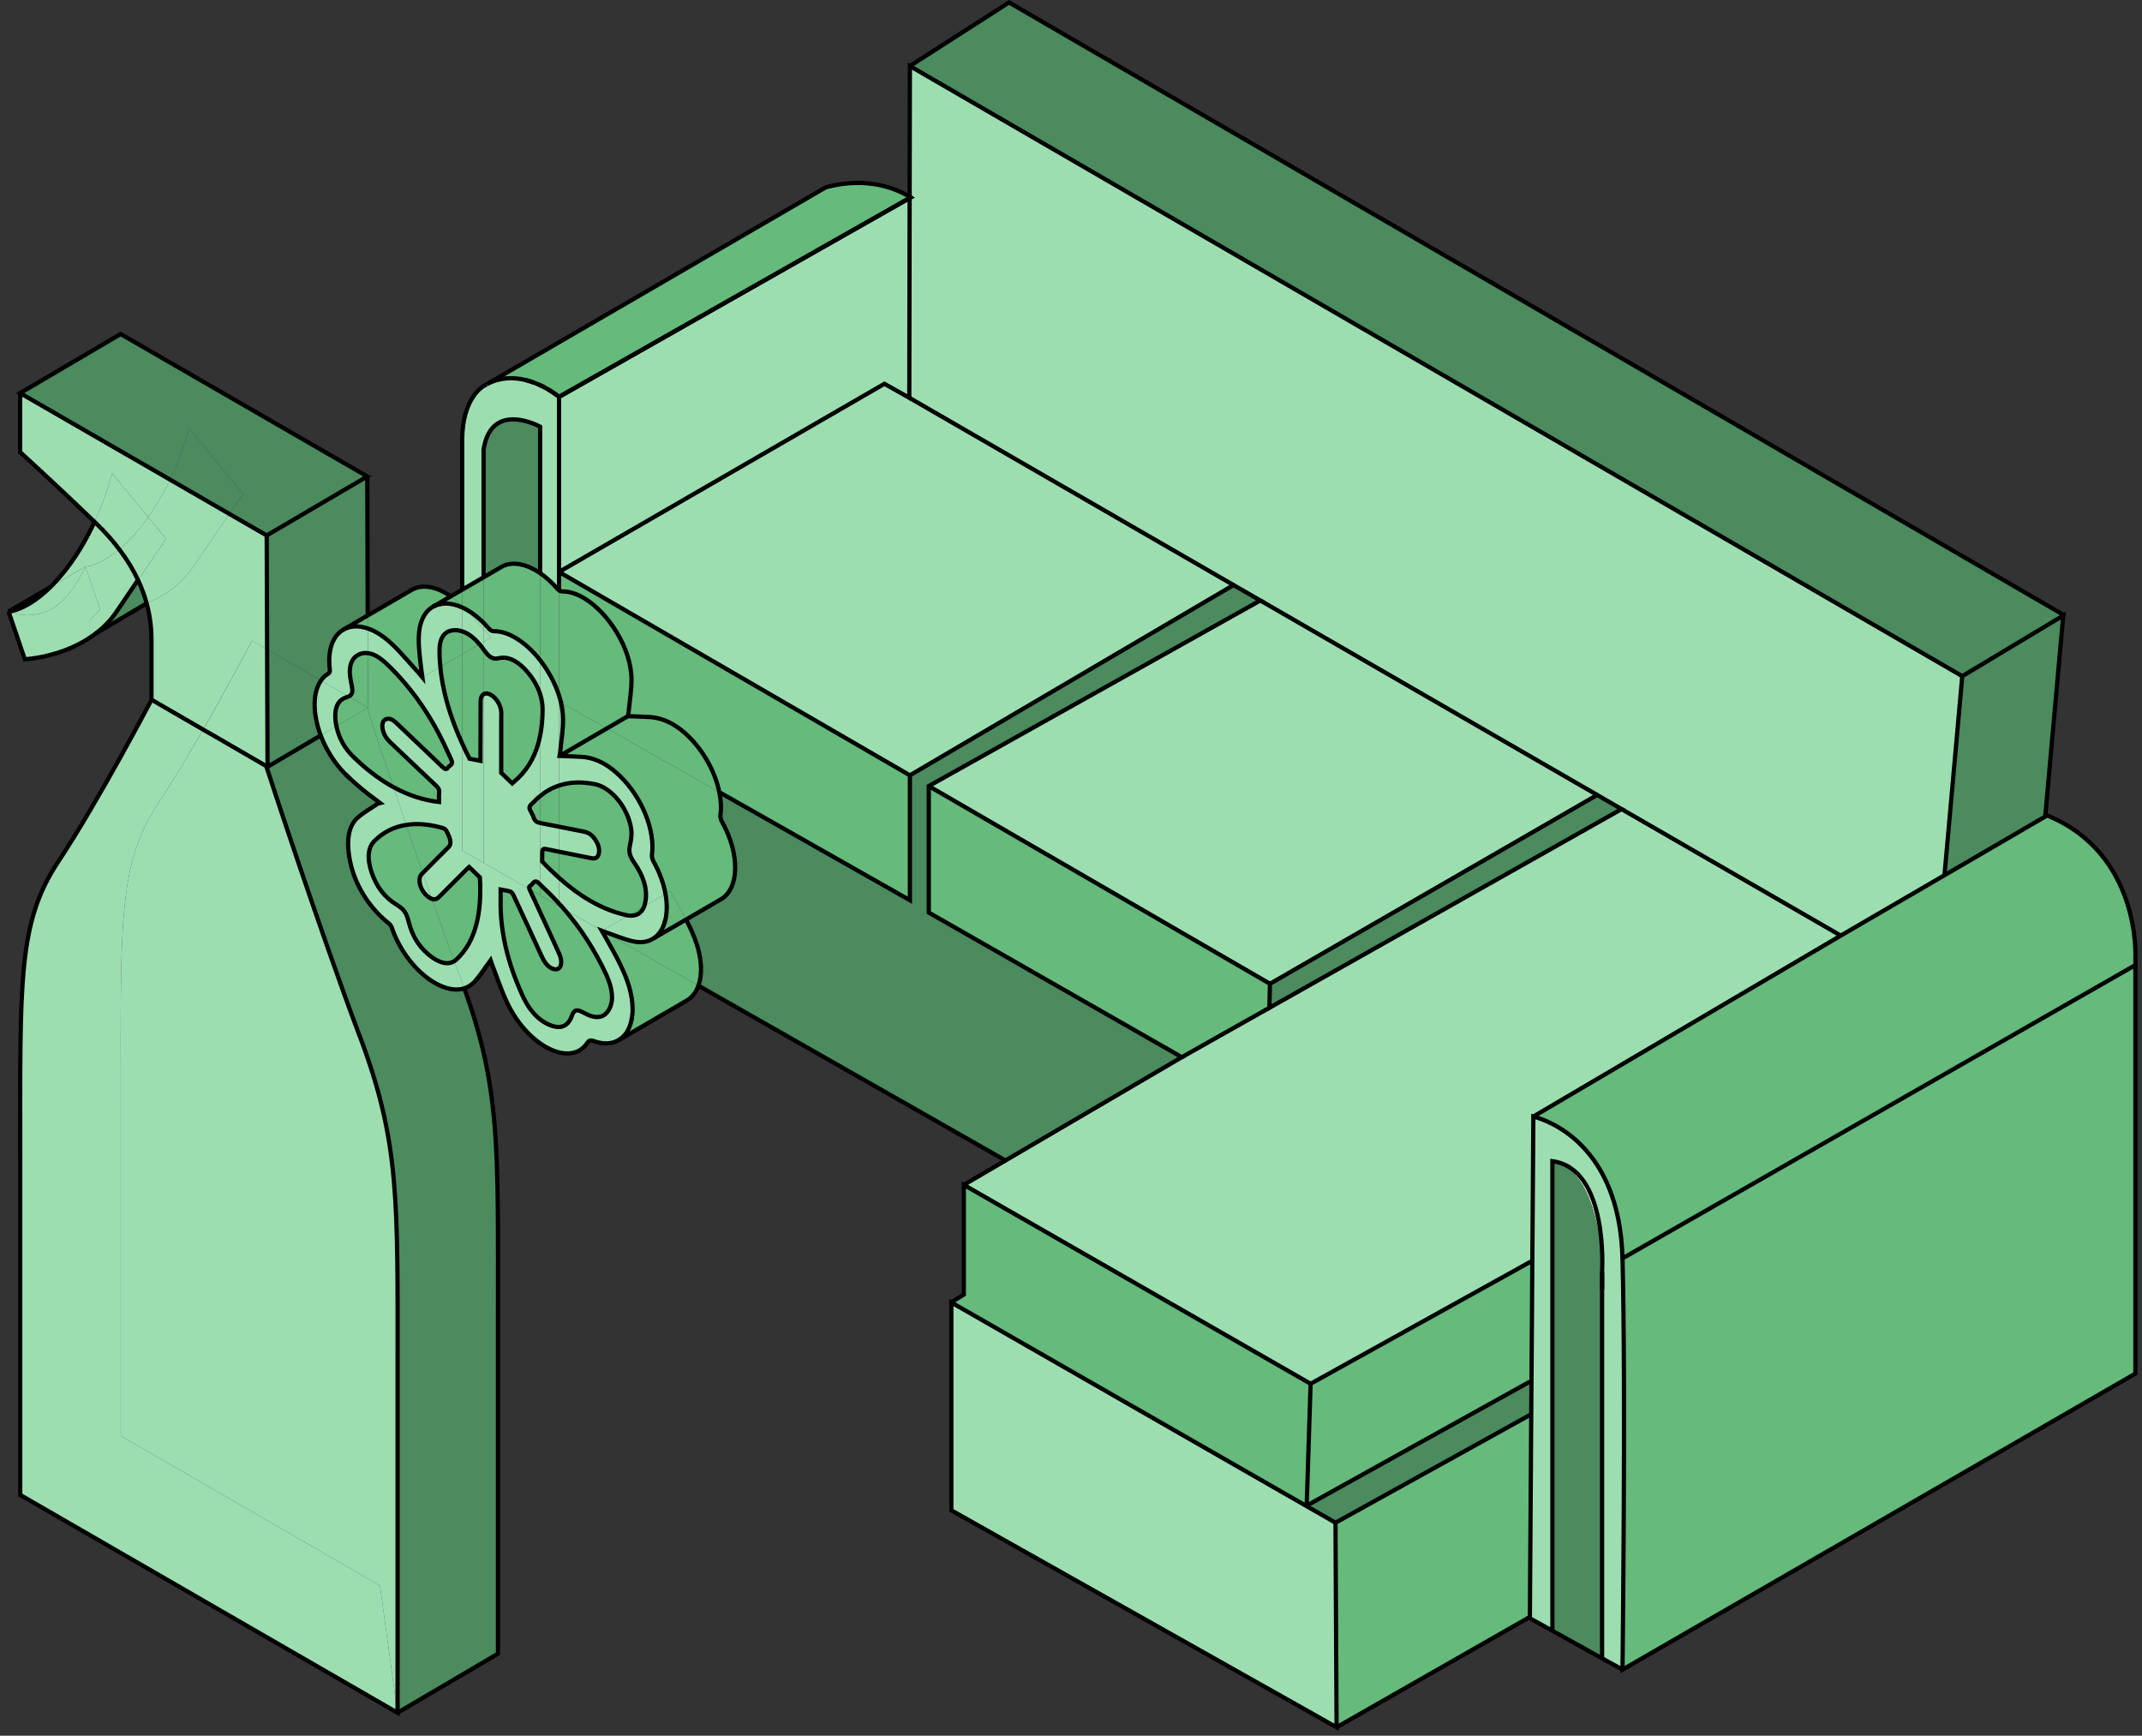 <svg viewBox="0 0 253 205" fill="none" xmlns="http://www.w3.org/2000/svg">
<rect x="0" y="0" width="253" height="205" fill="#333333" stroke="none"/>
<g clip-path="url(#clip0_1_16869)">
<path d="M241.8 96.31C252.9 100.85 252.22 113.12 252.22 113.12V113.98L191.64 148.62C191.28 135.13 182.76 132.29 181.11 131.87L217.42 110.5L229.67 103.37L241.57 96.44L241.8 96.31Z" fill="#65BA7C"/>
<path d="M252.22 113.98V162.23L191.64 197.19C191.64 197.19 192.04 163.56 191.64 148.62L252.22 113.98Z" fill="#65BA7C"/>
<path d="M243.71 72.61L243.7 72.7L231.77 79.86L107.47 7.8L119.18 0.29L243.71 72.61Z" fill="#4B8B5E"/>
<path d="M243.7 72.7L241.57 96.44L229.67 103.37L231.77 79.86L243.7 72.7Z" fill="#4B8B5E"/>
<path d="M231.77 79.86L229.67 103.37L217.42 110.5L191.53 95.56L188.65 93.89L148.86 70.92L145.7 69.1L107.4 46.98L107.44 23.39L107.57 23.32L107.44 23.24L107.47 7.8L231.77 79.86Z" fill="#9DDEB1"/>
<path d="M118.76 137.06L139.59 124.86L149.93 119.03L191.53 95.56L217.42 110.5L181.11 131.87L180.99 148.9L154.8 163.43L113.84 139.94L118.76 137.06Z" fill="#9DDEB1"/>
<path d="M191.64 148.62C192.04 163.56 191.64 197.19 191.64 197.19L189.23 195.86V152.35C189.23 152.35 189.27 151.51 189.23 150.22V150.12C189.23 150.12 190 138.03 183.36 137.14V192.6L180.67 191.11L180.7 191.05L180.86 167.12L180.89 163.18L180.99 148.9L181.11 131.87C182.76 132.29 191.28 135.13 191.64 148.62Z" fill="#9DDEB1"/>
<path d="M191.53 95.56L149.93 119.03L150 116.19L188.65 93.89L191.53 95.56Z" fill="#4B8B5E"/>
<path d="M183.36 137.14C190 138.03 189.23 150.12 189.23 150.12C189.11 146.16 188.24 138.24 183.36 137.14Z" fill="white"/>
<path d="M189.23 152.35V195.86L183.36 192.6V137.14C188.24 138.24 189.11 146.16 189.23 150.12V152.35Z" fill="#4B8B5E"/>
<path d="M188.65 93.89L150 116.19L109.7 92.84L148.86 70.92L188.65 93.89Z" fill="#9DDEB1"/>
<path d="M180.99 148.9L180.89 163.18H180.7L154.34 177.82L154.8 163.43L180.99 148.9Z" fill="#65BA7C"/>
<path d="M180.89 163.18L180.86 167.12H180.7L157.74 179.84L154.34 177.89V177.82L180.7 163.18H180.89Z" fill="#4B8B5E"/>
<path d="M180.86 167.12L180.7 191.05L180.67 191.11L180.56 191.05L157.87 204L157.74 179.84L180.7 167.12H180.86Z" fill="#65BA7C"/>
<path d="M157.74 179.84L157.87 204L112.37 178.38V153.83L154.27 177.85L154.34 177.89L157.74 179.84Z" fill="#9DDEB1"/>
<path d="M154.8 163.43L154.34 177.82L154.27 177.85L112.37 153.83V153.82L113.84 152.89V139.94L154.8 163.43Z" fill="#65BA7C"/>
<path d="M150 116.19L149.93 119.03L139.59 124.86L109.7 107.78V92.84L150 116.19Z" fill="#65BA7C"/>
<path d="M148.86 70.92L109.7 92.84V107.78L139.59 124.86L118.76 137.06L82.49 116.41C82.81 115.52 82.89 114.4 82.68 113.1C82.44 111.56 81.79 110.08 81.04 108.6L85.17 106.2C87.24 105 87.5 101.02 85.27 97.04C85.14 96.82 85.06 96.48 85.09 96.29C85.21 95.44 85.16 94.51 84.96 93.56L107.47 106.32V91.57L145.7 69.1L148.86 70.92Z" fill="#4B8B5E"/>
<path d="M145.7 69.1L107.47 91.57L66.03 67.55L104.46 45.33L107.4 46.98L145.7 69.1Z" fill="#9DDEB1"/>
<path d="M107.47 91.57V106.32L84.96 93.56C84.49 91.24 83.16 88.76 81.31 86.96C80.69 86.35 80.07 85.89 79.47 85.54C78.57 85.02 77.68 84.76 76.8 84.69C75.93 84.63 75.07 84.62 74.17 84.58C74.19 84.45 74.22 84.32 74.24 84.18C74.36 82.87 74.59 81.63 74.59 80.25C74.57 76.56 71.84 72.3 68.91 70.6C68.07 70.12 67.22 69.84 66.41 69.85C66.29 69.85 66.2 69.83 66.1 69.77C66.08 69.76 66.06 69.74 66.03 69.72V67.55L107.47 91.57Z" fill="#65BA7C"/>
<path d="M107.44 23.24V23.39L66.03 46.87C66.03 46.87 65.87 46.73 65.58 46.53C65.36 46.37 65.07 46.18 64.72 45.98C64.6 45.91 64.48 45.84 64.35 45.77C64.09 45.63 63.81 45.49 63.51 45.37C63.35 45.3 63.19 45.23 63.03 45.18C62.71 45.06 62.37 44.96 62.02 44.87C60.65 44.55 59.08 44.54 57.53 45.36L97.56 22.11C102.37 20.84 105.77 22.23 107.44 23.24Z" fill="#65BA7C"/>
<path d="M107.44 23.39L107.4 46.98L104.46 45.33L66.03 67.55V46.88L107.44 23.39Z" fill="#9DDEB1"/>
<path d="M85.27 97.04C87.5 101.02 87.24 105 85.17 106.2L81.04 108.6C80.93 108.39 80.81 108.17 80.7 107.96C80.21 107.06 79.69 106.17 79.18 105.24L78.6 105.58C78.51 105.03 78.36 104.45 78.15 103.87C77.99 103.4 77.8 102.93 77.56 102.46C77.45 102.22 77.32 101.98 77.19 101.74C77.06 101.52 76.98 101.18 77 100.99C77.4 98.07 75.84 94.19 73.22 91.65C72.6 91.05 71.99 90.58 71.39 90.23C70.48 89.71 69.6 89.45 68.72 89.39C67.85 89.33 66.99 89.32 66.09 89.28L71.68 86.03L84.96 93.56C85.16 94.51 85.21 95.44 85.09 96.29C85.06 96.48 85.14 96.82 85.27 97.04Z" fill="#65BA7C"/>
<path d="M84.96 93.56L71.68 86.03L74.17 84.58C75.07 84.62 75.93 84.63 76.8 84.69C77.68 84.76 78.57 85.02 79.47 85.54C80.07 85.89 80.69 86.35 81.31 86.96C83.16 88.76 84.49 91.24 84.96 93.56Z" fill="#65BA7C"/>
<path d="M82.68 113.1C82.89 114.4 82.81 115.52 82.49 116.41L71.23 109.99C71.28 110.01 71.34 110.03 71.39 110.05C72.53 110.43 73.69 110.94 74.79 111.18C75.72 111.38 76.5 111.25 77.11 110.88C77.16 110.85 77.2 110.83 77.24 110.8L81.04 108.6C81.79 110.08 82.44 111.56 82.68 113.1Z" fill="#65BA7C"/>
<path d="M71.23 109.99L82.49 116.41C82.21 117.2 81.74 117.8 81.13 118.16L73.05 122.86C73.05 122.86 73.12 122.82 73.15 122.79C73.39 122.64 73.6 122.45 73.79 122.23C73.88 122.13 73.96 122.02 74.04 121.9C74.13 121.74 74.23 121.56 74.31 121.38C74.36 121.26 74.41 121.14 74.45 121.02C74.5 120.85 74.55 120.67 74.59 120.48C74.61 120.38 74.63 120.28 74.64 120.18C74.66 120.06 74.68 119.94 74.69 119.81C74.71 119.61 74.72 119.4 74.72 119.19C74.72 118.75 74.68 118.29 74.6 117.8C74.31 116.04 73.52 114.34 72.61 112.65C72.13 111.75 71.61 110.86 71.09 109.94C71.14 109.96 71.18 109.98 71.23 109.99Z" fill="#65BA7C"/>
<path d="M81.04 108.6L77.24 110.8C77.32 110.75 77.39 110.69 77.46 110.63C77.6 110.52 77.73 110.38 77.84 110.23C77.93 110.13 78.01 110.02 78.08 109.9C78.16 109.78 78.23 109.65 78.29 109.51C78.31 109.48 78.33 109.44 78.33 109.4C78.38 109.3 78.43 109.19 78.46 109.07C78.49 108.99 78.52 108.9 78.54 108.81C78.59 108.66 78.62 108.5 78.65 108.34C78.68 108.16 78.71 107.97 78.72 107.78C78.74 107.58 78.75 107.37 78.75 107.15C78.75 106.65 78.7 106.13 78.6 105.58L79.18 105.24C79.69 106.17 80.21 107.06 80.7 107.96C80.81 108.17 80.93 108.39 81.04 108.6Z" fill="#65BA7C"/>
<path d="M78.75 107.15C78.75 107.37 78.74 107.58 78.72 107.78C78.72 107.98 78.68 108.16 78.65 108.34C78.62 108.5 78.59 108.66 78.54 108.81C78.52 108.9 78.49 108.99 78.46 109.07C78.42 109.19 78.38 109.3 78.33 109.4C78.33 109.44 78.31 109.48 78.29 109.51C78.23 109.65 78.16 109.77 78.08 109.9C78.01 110.01 77.93 110.13 77.84 110.23C77.73 110.38 77.6 110.52 77.46 110.63C77.35 110.72 77.24 110.81 77.11 110.88C76.5 111.25 75.72 111.38 74.79 111.18C73.69 110.94 72.53 110.43 71.39 110.05C71.34 110.03 71.28 110.01 71.23 109.99L71.11 109.93L74.21 108.13C75.14 108.24 75.77 107.88 76.09 107.04L78.6 105.58C78.7 106.13 78.75 106.65 78.75 107.15Z" fill="#9DDEB1"/>
<path d="M78.65 108.34C78.68 108.16 78.71 107.98 78.72 107.78C78.72 107.97 78.68 108.16 78.65 108.34Z" fill="white"/>
<path d="M78.6 105.58L76.09 107.04C76.16 106.83 76.22 106.59 76.26 106.32C76.46 104.94 75.99 103.45 74.94 101.93C74.33 101.07 74.25 100.55 74.41 99.8C74.54 99.23 74.65 98.59 74.55 97.91C74.27 95.91 72.92 93.94 71.38 93.05C71.01 92.84 70.63 92.69 70.25 92.61C68.67 92.3 67.27 92.36 66.03 92.78V82.83L66.26 82.96C66.41 83.63 66.5 84.3 66.5 84.95C66.51 86.33 66.28 87.57 66.16 88.88C66.14 89.02 66.11 89.14 66.09 89.28C66.99 89.32 67.85 89.33 68.72 89.39C69.6 89.45 70.48 89.71 71.39 90.23C71.99 90.58 72.6 91.05 73.22 91.65C75.84 94.19 77.4 98.07 77 100.99C76.98 101.18 77.06 101.52 77.19 101.74C77.32 101.98 77.45 102.22 77.56 102.46C77.79 102.93 77.99 103.4 78.15 103.87C78.36 104.45 78.51 105.03 78.6 105.58Z" fill="#9DDEB1"/>
<path d="M78.33 109.4C78.38 109.3 78.42 109.19 78.46 109.07C78.43 109.19 78.38 109.3 78.33 109.4Z" fill="white"/>
<path d="M78.08 109.9C78.16 109.77 78.23 109.65 78.29 109.51C78.23 109.65 78.16 109.78 78.08 109.9Z" fill="white"/>
<path d="M77.84 110.23C77.93 110.13 78.01 110.01 78.08 109.9C78.01 110.02 77.93 110.13 77.84 110.23Z" fill="white"/>
<path d="M77.56 102.46C77.8 102.93 77.99 103.4 78.15 103.87C77.99 103.4 77.79 102.93 77.56 102.46Z" fill="white"/>
<path d="M77.46 110.63C77.39 110.69 77.32 110.75 77.24 110.8C77.2 110.83 77.16 110.85 77.11 110.88C77.24 110.81 77.35 110.72 77.46 110.63Z" fill="white"/>
<path d="M74.94 101.93C75.99 103.45 76.46 104.94 76.26 106.32C76.22 106.59 76.16 106.83 76.09 107.04L74.21 108.13C74.12 108.11 74.02 108.09 73.92 108.07C72.52 107.76 71.13 107.2 69.75 106.41C68.5 105.69 67.26 104.78 66.03 103.68V100.59C67.3 100.85 68.59 101.11 69.86 101.36C70.35 101.46 70.66 101.26 70.75 100.71C70.82 100.23 70.66 99.7 70.31 99.17C70.07 98.82 69.83 98.59 69.57 98.44C69.39 98.34 69.2 98.27 69.01 98.23C68.02 98.04 67.03 97.83 66.03 97.64V92.78C67.27 92.36 68.67 92.3 70.25 92.61C70.63 92.69 71.01 92.84 71.38 93.05C72.92 93.94 74.27 95.91 74.55 97.91C74.65 98.59 74.54 99.23 74.41 99.8C74.25 100.55 74.33 101.07 74.94 101.93Z" fill="#65BA7C"/>
<path d="M74.21 108.13L76.09 107.04C75.77 107.88 75.14 108.24 74.21 108.13Z" fill="#65BA7C"/>
<path d="M74.6 117.8C74.68 118.29 74.72 118.75 74.72 119.19C74.72 119.4 74.72 119.61 74.69 119.81C74.68 119.94 74.66 120.06 74.64 120.18C74.63 120.29 74.61 120.38 74.59 120.48C74.55 120.67 74.5 120.85 74.45 121.02C74.4 121.15 74.36 121.27 74.31 121.38C74.23 121.56 74.13 121.74 74.04 121.9C73.95 122.02 73.87 122.13 73.79 122.23C73.6 122.45 73.39 122.64 73.15 122.79C72.36 123.3 71.32 123.39 70.11 122.95C69.76 122.83 69.56 122.88 69.39 123.14C68.34 124.75 66.39 124.76 64.43 123.63C62.72 122.64 61 120.78 59.86 118.34C59.17 116.85 58.67 115.33 58.09 113.82C58.03 113.67 57.99 113.51 57.95 113.4C57.8 113.61 57.65 113.82 57.51 114.03C57.06 114.67 56.63 115.31 56.14 115.86C55.76 116.29 55.32 116.57 54.84 116.73C54.68 116.28 54.51 115.81 54.33 115.34C54.11 114.75 53.88 114.14 53.65 113.52C53.74 113.47 53.82 113.4 53.9 113.33C56.14 111.28 56.94 107.92 56.68 103.62C56.26 103.22 55.85 102.83 55.41 102.4C55.31 102.49 55.22 102.57 55.13 102.66C54.03 103.75 52.94 104.84 51.85 105.94C51.62 106.17 51.35 106.28 51.01 106.16C50.65 105.14 50.29 104.12 49.94 103.1C50.95 102.07 51.98 101.05 53 100.03C53.273 99.75 53.273 99.307 53 98.7C52.76 98.17 52.68 97.98 52.48 97.87C52.37 97.81 52.22 97.77 51.99 97.71C50.53 97.33 49.19 97.23 47.98 97.43C47.44 95.86 46.94 94.36 46.47 92.96C48.28 93.96 50.08 94.52 51.86 94.72C51.86 94.33 51.83 93.96 51.87 93.66C51.92 93.3 51.81 93.08 51.49 92.78C49.69 91.09 47.9 89.37 46.1 87.67C45.66 87.25 45.34 86.76 45.21 86.16C45.09 85.57 45.19 85.15 45.53 84.97C45.78 84.84 46.06 84.86 46.36 85.03C46.49 85.11 46.63 85.21 46.77 85.35C48.59 87.08 50.41 88.8 52.23 90.55C52.34 90.65 52.43 90.73 52.51 90.78C52.68 90.87 52.8 90.84 52.91 90.66C53.05 90.43 53.4 90.35 53.39 90.06C53.37 89.74 53.07 89.26 52.89 88.84C51.09 84.8 48.71 81.31 45.69 78.42C45.29 78.05 44.91 77.75 44.54 77.53C44.17 77.31 43.8 77.18 43.45 77.14V74.23C43.8 74.35 44.18 74.52 44.56 74.74C45.13 75.08 45.73 75.52 46.32 76.09C47.42 77.13 48.44 78.38 49.5 79.53C49.62 79.66 49.73 79.81 49.89 80L52.01 78.77C52.17 80.5 52.56 82.3 53.16 84.16C53.56 85.39 54.04 86.61 54.59 87.8V100.45L57.12 101.9L62.54 105.02C62.57 105.08 62.6 105.14 62.63 105.21C62.98 105.94 63.31 106.69 63.65 107.42C64.45 109.16 65.26 110.89 66.04 112.62C66.6 113.86 66.16 114.79 65.22 114.39L65.05 114.3C64.6 114.04 64.26 113.56 63.99 112.96C62.89 110.56 61.78 108.15 60.66 105.75C60.59 105.6 60.42 105.37 60.31 105.31C59.91 105.18 59.56 105.14 59.13 105.06C59.13 105.5 59.14 105.94 59.13 106.37C59.07 109.92 59.92 113.67 61.74 117.63C62.41 119.1 63.3 120.17 64.37 120.78C64.57 120.9 64.78 121 64.99 121.08C66.28 121.59 67.12 121.17 67.54 119.99C67.82 119.23 68.12 119.15 68.98 119.63C70.31 120.37 71.33 120.29 71.92 119.25C72.52 118.19 72.37 116.76 71.58 115.05C70.23 112.16 68.57 109.61 66.61 107.36L71.11 109.93H71.09C71.61 110.86 72.13 111.75 72.61 112.65C73.52 114.34 74.31 116.04 74.6 117.8Z" fill="#9DDEB1"/>
<path d="M74.69 119.81C74.71 119.61 74.72 119.4 74.72 119.19C74.72 119.4 74.72 119.61 74.69 119.81Z" fill="white"/>
<path d="M74.31 121.38C74.36 121.27 74.4 121.15 74.45 121.02C74.41 121.14 74.36 121.26 74.31 121.38Z" fill="white"/>
<path d="M74.59 80.25C74.59 81.63 74.36 82.87 74.24 84.18C74.22 84.32 74.19 84.45 74.17 84.58L71.68 86.03L66.26 82.96C66.19 82.69 66.12 82.42 66.03 82.15V69.72C66.03 69.72 66.08 69.76 66.1 69.77C66.2 69.83 66.29 69.85 66.41 69.85C67.22 69.84 68.07 70.12 68.91 70.6C71.84 72.3 74.57 76.56 74.59 80.25Z" fill="#65BA7C"/>
<path d="M73.92 108.07C74.02 108.09 74.12 108.11 74.21 108.13L71.11 109.93L66.61 107.36C66.43 107.14 66.24 106.93 66.03 106.72V103.68C67.26 104.78 68.5 105.69 69.75 106.41C71.13 107.2 72.52 107.76 73.92 108.07Z" fill="#9DDEB1"/>
<path d="M73.79 122.23C73.87 122.13 73.95 122.02 74.04 121.9C73.96 122.02 73.88 122.13 73.79 122.23Z" fill="white"/>
<path d="M66.03 107.03L66.61 107.36C68.57 109.61 70.23 112.16 71.58 115.05C72.37 116.76 72.52 118.19 71.92 119.25C71.33 120.29 70.31 120.37 68.98 119.63C68.12 119.15 67.82 119.23 67.54 119.99C67.12 121.17 66.28 121.59 64.99 121.08C64.78 121 64.57 120.9 64.37 120.78C63.3 120.17 62.41 119.1 61.74 117.63C59.92 113.67 59.07 109.92 59.13 106.37C59.14 105.94 59.13 105.5 59.13 105.06C59.56 105.14 59.91 105.18 60.31 105.31C60.42 105.37 60.59 105.6 60.66 105.75C61.78 108.15 62.89 110.56 63.99 112.96C64.26 113.56 64.6 114.04 65.05 114.3L65.22 114.39C66.16 114.79 66.6 113.86 66.04 112.62C65.26 110.89 64.45 109.16 63.65 107.42C63.31 106.69 62.98 105.94 62.63 105.21C62.6 105.14 62.57 105.08 62.54 105.02L63.8 105.74L66.03 107.03Z" fill="#65BA7C"/>
<path d="M71.68 86.03L66.09 89.28C66.11 89.14 66.14 89.02 66.16 88.88C66.28 87.57 66.51 86.33 66.5 84.95C66.5 84.3 66.41 83.63 66.26 82.96L71.68 86.03Z" fill="#65BA7C"/>
<path d="M71.23 109.99C71.23 109.99 71.14 109.96 71.09 109.94H71.11L71.23 109.99Z" fill="white"/>
<path d="M70.31 99.17C70.66 99.7 70.82 100.23 70.75 100.71C70.66 101.26 70.35 101.46 69.86 101.36C68.59 101.11 67.3 100.85 66.03 100.59V97.64C67.03 97.83 68.02 98.04 69.01 98.23C69.2 98.27 69.39 98.34 69.57 98.44C69.83 98.59 70.07 98.82 70.31 99.17Z" fill="#9DDEB1"/>
<path d="M66.61 107.36L66.03 107.03V106.72C66.24 106.93 66.43 107.14 66.61 107.36Z" fill="white"/>
<path d="M66.26 82.96L66.03 82.83V82.15C66.12 82.42 66.19 82.69 66.26 82.96Z" fill="white"/>
<path d="M66.03 106.72V107.03L63.8 105.74V104.46C63.94 104.6 64.08 104.75 64.21 104.87C64.85 105.46 65.46 106.08 66.03 106.72Z" fill="#65BA7C"/>
<path d="M66.03 103.68V106.72C65.46 106.08 64.85 105.46 64.21 104.87C64.08 104.75 63.94 104.6 63.8 104.46V97.2C64.54 97.34 65.29 97.49 66.03 97.64V100.59C65.62 100.5 65.22 100.42 64.81 100.34C64.05 100.18 64.05 100.17 64.04 101.05V101.75C64.7 102.45 65.37 103.09 66.03 103.68Z" fill="#9DDEB1"/>
<path d="M66.03 100.59V103.68C65.37 103.09 64.7 102.45 64.04 101.75V101.05C64.05 100.17 64.05 100.18 64.81 100.34C65.22 100.42 65.62 100.5 66.03 100.59Z" fill="#65BA7C"/>
<path d="M66.03 92.78V97.64C65.29 97.49 64.54 97.34 63.8 97.2V94.02C64.47 93.46 65.22 93.04 66.03 92.78Z" fill="#65BA7C"/>
<path d="M66.03 82.83V92.78C65.22 93.04 64.47 93.46 63.8 94.02V86.83C63.98 85.92 64.07 84.93 64.08 83.85C64.08 83.24 63.99 82.63 63.8 82.02V77.98C64.76 79.21 65.56 80.67 66.03 82.15V82.83Z" fill="#9DDEB1"/>
<path d="M66.03 69.72V82.15C65.56 80.67 64.76 79.21 63.8 77.98V67.69C64.48 68.16 65.16 68.77 65.82 69.52C65.9 69.61 65.96 69.68 66.03 69.72Z" fill="#65BA7C"/>
<path d="M66.03 67.55V69.72C65.96 69.68 65.9 69.61 65.82 69.52C65.16 68.77 64.48 68.16 63.8 67.69V50.4C63.8 50.4 58.06 47.2 57.12 53.07V68.18L54.59 69.65V52C54.59 46.93 57.12 45.6 57.12 45.6C57.24 45.53 57.35 45.46 57.46 45.41L57.53 45.36C59.08 44.54 60.65 44.55 62.02 44.87C62.37 44.96 62.71 45.06 63.03 45.18C63.19 45.23 63.35 45.3 63.51 45.37C63.81 45.5 64.09 45.64 64.35 45.77C64.48 45.84 64.6 45.91 64.72 45.98C65.07 46.19 65.36 46.38 65.58 46.53C65.87 46.74 66.03 46.88 66.03 46.88V67.55Z" fill="#9DDEB1"/>
<path d="M63.8 82.02C63.99 82.63 64.08 83.24 64.08 83.85C64.07 84.93 63.98 85.92 63.8 86.83V82.02Z" fill="white"/>
<path d="M63.8 104.46V105.74L62.54 105.02C62.47 104.82 62.47 104.68 62.63 104.62L62.71 104.56C62.91 104.39 63.07 104.06 63.32 104.11L63.45 104.16C63.55 104.22 63.67 104.33 63.8 104.46Z" fill="#65BA7C"/>
<path d="M63.8 97.2V104.46C63.67 104.33 63.55 104.22 63.45 104.16L63.32 104.11C63.07 104.06 62.91 104.39 62.71 104.56L62.63 104.62C62.47 104.68 62.47 104.82 62.54 105.02L57.12 101.9V81.99C57.34 81.85 57.65 81.87 57.99 82.07C58.68 82.48 59.19 83.37 59.21 84.18C59.21 84.62 59.21 85.06 59.2 85.49C59.2 87.42 59.2 89.34 59.2 91.27C59.64 91.69 60.06 92.09 60.5 92.52C60.73 92.31 60.97 92.11 61.19 91.9C62.51 90.64 63.4 88.96 63.81 86.83V94.02C63.54 94.23 63.28 94.47 63.04 94.73C62.85 94.93 62.58 95.08 62.55 95.39C62.53 95.63 62.88 96.09 63 96.44C63.11 96.79 63.25 96.97 63.43 97.07C63.53 97.13 63.64 97.16 63.77 97.19C63.78 97.19 63.8 97.2 63.81 97.2H63.8Z" fill="#9DDEB1"/>
<path d="M63.8 94.02V97.2C63.8 97.2 63.77 97.19 63.76 97.19C63.63 97.16 63.52 97.13 63.42 97.07C63.24 96.97 63.1 96.79 62.99 96.44C62.87 96.09 62.52 95.63 62.54 95.39C62.57 95.08 62.84 94.93 63.03 94.73C63.27 94.47 63.53 94.23 63.8 94.02Z" fill="#65BA7C"/>
<path d="M63.8 82.02V86.83C63.39 88.96 62.5 90.64 61.18 91.9C60.96 92.11 60.72 92.31 60.49 92.52C60.05 92.09 59.63 91.69 59.19 91.27C59.19 89.34 59.19 87.42 59.19 85.49C59.2 85.06 59.2 84.62 59.2 84.18C59.18 83.37 58.67 82.48 57.98 82.07C57.64 81.87 57.33 81.85 57.11 81.99V76.72C57.11 76.72 57.13 76.75 57.14 76.76C57.46 77.2 57.72 77.49 57.99 77.64C58.26 77.8 58.54 77.82 58.88 77.74C59.5 77.59 60.15 77.7 60.8 78.08C61.3 78.37 61.81 78.81 62.32 79.41C63.02 80.24 63.51 81.12 63.79 82.02H63.8Z" fill="#65BA7C"/>
<path d="M63.8 77.98V82.02C63.52 81.12 63.03 80.24 62.33 79.41C61.82 78.81 61.31 78.37 60.81 78.08C60.16 77.7 59.51 77.59 58.89 77.74C58.55 77.82 58.27 77.8 58 77.64C57.73 77.49 57.47 77.2 57.15 76.76C57.14 76.75 57.13 76.73 57.12 76.72V75.79L57.97 75.3C57.81 75.11 57.7 74.97 57.58 74.83C57.43 74.66 57.28 74.49 57.12 74.32V73.56C57.32 73.77 57.53 73.99 57.73 74.22C57.84 74.34 57.93 74.42 58.02 74.47C58.11 74.53 58.21 74.55 58.33 74.55C59.14 74.54 59.99 74.81 60.83 75.3C61.89 75.91 62.92 76.85 63.8 77.98Z" fill="#9DDEB1"/>
<path d="M63.8 67.69V77.98C62.92 76.85 61.89 75.91 60.83 75.3C59.99 74.81 59.14 74.54 58.33 74.55C58.21 74.55 58.11 74.53 58.02 74.47C57.93 74.42 57.84 74.34 57.73 74.22C57.53 73.99 57.32 73.77 57.12 73.56V68.18L59.22 66.96C60.28 66.34 61.75 66.48 63.27 67.36C63.45 67.46 63.62 67.57 63.8 67.69Z" fill="#65BA7C"/>
<path d="M63.8 50.4V67.69C63.62 67.57 63.45 67.46 63.27 67.36C61.75 66.48 60.28 66.34 59.22 66.96L57.12 68.18V53.07C58.06 47.2 63.8 50.4 63.8 50.4Z" fill="#4B8B5E"/>
<path d="M58.82 155.44V195.31L46.95 202.29V162.41C46.95 141.61 47.25 135.07 42.46 122.31C37.74 109.76 31.63 91.07 31.45 90.48L31.6 90.56L37.88 86.86C38.5 88.5 39.5 90.14 40.83 91.47C40.99 91.63 41.16 91.79 41.33 91.94C41.82 92.41 42.32 92.84 42.82 93.25C43.47 93.79 44.14 94.27 44.91 94.85C44.76 94.89 44.67 94.89 44.61 94.93C43.82 95.46 42.99 95.93 42.27 96.55C41.37 97.32 41 98.64 41.15 100.37C41.44 103.71 43.2 106.88 45.92 109.06C46.05 109.16 46.22 109.38 46.27 109.54C47.26 112.46 49.29 114.89 51.35 116.08C52.58 116.79 53.81 117.06 54.84 116.73C59.1 128.59 58.82 135.4 58.82 155.44Z" fill="#4B8B5E"/>
<path d="M57.97 75.3L57.12 75.79V74.32C57.28 74.49 57.43 74.66 57.58 74.83C57.7 74.97 57.81 75.11 57.97 75.3Z" fill="#9DDEB1"/>
<path d="M57.12 81.99V101.9L54.59 100.45V87.8C54.86 88.41 55.15 89.01 55.46 89.61C55.91 89.7 56.33 89.78 56.75 89.86V89.37C56.76 87.17 56.76 84.98 56.77 82.79C56.78 82.39 56.91 82.12 57.12 81.99Z" fill="#9DDEB1"/>
<path d="M57.12 76.72V81.99C56.91 82.12 56.78 82.39 56.77 82.79C56.76 84.98 56.76 87.17 56.75 89.37V89.86C56.33 89.78 55.91 89.7 55.46 89.61C55.15 89.01 54.86 88.41 54.59 87.8V77.27L56.62 76.08C56.79 76.27 56.96 76.49 57.12 76.72Z" fill="#65BA7C"/>
<path d="M57.12 75.79V76.72C56.96 76.49 56.79 76.27 56.62 76.08L57.12 75.79Z" fill="#9DDEB1"/>
<path d="M57.12 74.32V75.79L56.62 76.08C56.16 75.53 55.69 75.12 55.21 74.84C55.01 74.72 54.8 74.63 54.59 74.57V71.74C54.7 71.79 54.8 71.84 54.9 71.89H54.91C55.67 72.66 56.39 73.5 57.12 74.31V74.32Z" fill="#9DDEB1"/>
<path d="M57.12 73.56V74.31C56.39 73.5 55.67 72.66 54.91 71.9C55.01 71.95 55.1 72 55.19 72.05C55.83 72.42 56.48 72.93 57.12 73.56Z" fill="#9DDEB1"/>
<path d="M57.12 68.18V73.56C56.48 72.93 55.83 72.42 55.19 72.05C55.1 72 55.01 71.95 54.91 71.9H54.9C54.8 71.78 54.7 71.68 54.59 71.58V69.65L57.12 68.18Z" fill="#65BA7C"/>
<path d="M56.68 103.62C56.94 107.92 56.14 111.28 53.9 113.33C53.82 113.4 53.74 113.47 53.65 113.52C52.79 111.18 51.89 108.68 51.01 106.16C51.35 106.28 51.62 106.17 51.85 105.94C52.94 104.84 54.03 103.75 55.13 102.66C55.22 102.57 55.31 102.49 55.41 102.4C55.85 102.83 56.26 103.22 56.68 103.62Z" fill="#65BA7C"/>
<path d="M56.62 76.08L54.59 77.27V74.57C54.8 74.63 55.01 74.72 55.21 74.84C55.69 75.12 56.16 75.53 56.62 76.08Z" fill="#65BA7C"/>
<path d="M57.51 114.03C57.07 114.67 56.64 115.31 56.14 115.86C56.63 115.31 57.06 114.67 57.51 114.03Z" fill="white"/>
<path d="M54.9 71.89C54.8 71.84 54.7 71.79 54.59 71.74V71.58C54.7 71.68 54.8 71.78 54.9 71.89Z" fill="white"/>
<path d="M54.33 115.34C54.51 115.81 54.68 116.28 54.84 116.73C53.81 117.06 52.58 116.79 51.35 116.08C49.29 114.89 47.26 112.46 46.27 109.54C46.22 109.38 46.05 109.16 45.92 109.06C43.2 106.88 41.44 103.71 41.15 100.37C41 98.64 41.37 97.32 42.27 96.55C42.99 95.93 43.82 95.46 44.61 94.93C44.67 94.89 44.76 94.89 44.91 94.85C44.14 94.27 43.47 93.79 42.82 93.25C42.32 92.84 41.82 92.41 41.33 91.94C41.16 91.79 40.99 91.63 40.83 91.47C39.5 90.14 38.5 88.5 37.88 86.86L39.74 85.77C40.01 87.11 40.67 88.36 41.75 89.4C43.22 90.82 44.67 91.93 46.12 92.77C46.24 92.84 46.35 92.9 46.47 92.96C46.94 94.36 47.44 95.86 47.98 97.43C46.56 97.64 45.31 98.26 44.25 99.3C43.46 100.08 43.32 101.35 43.9 103.06C44.47 104.73 45.44 105.98 46.75 106.79C47.76 107.42 47.97 107.72 48.31 109.01C48.68 110.44 49.4 111.68 50.48 112.62C50.82 112.92 51.15 113.16 51.47 113.34C52.3 113.82 53.05 113.9 53.65 113.52C53.88 114.14 54.11 114.75 54.33 115.34Z" fill="#9DDEB1"/>
<path d="M54.59 77.27V87.8C54.04 86.61 53.56 85.39 53.16 84.16C52.56 82.3 52.17 80.5 52.01 78.77L54.59 77.27Z" fill="#65BA7C"/>
<path d="M54.59 74.57V77.27L52.01 78.77C51.94 78.12 51.91 77.47 51.91 76.84C51.92 75.3 52.51 74.45 53.71 74.43C54.01 74.42 54.3 74.47 54.59 74.57Z" fill="#65BA7C"/>
<path d="M54.59 71.74V74.57C54.3 74.47 54.01 74.42 53.71 74.43C52.51 74.45 51.92 75.3 51.91 76.84C51.91 77.47 51.94 78.12 52.01 78.77L49.89 80C49.78 79.16 49.66 78.38 49.59 77.62C49.45 76.24 49.36 74.89 49.66 73.77C49.94 72.73 50.48 72.01 51.19 71.63C51.32 71.56 51.46 71.5 51.6 71.45C51.63 71.43 51.66 71.42 51.69 71.42C51.83 71.37 51.97 71.34 52.12 71.32C52.28 71.29 52.44 71.28 52.61 71.28C53.23 71.27 53.9 71.43 54.59 71.74Z" fill="#9DDEB1"/>
<path d="M54.59 71.58V71.74C53.9 71.43 53.23 71.27 52.61 71.28C52.44 71.28 52.28 71.28 52.12 71.32C51.97 71.34 51.83 71.37 51.69 71.42C51.66 71.42 51.63 71.43 51.6 71.45C51.46 71.49 51.32 71.55 51.19 71.63L53.24 70.43C53.62 70.7 54.01 71.02 54.4 71.39C54.46 71.45 54.53 71.51 54.59 71.58Z" fill="#65BA7C"/>
<path d="M54.59 69.65V71.58C54.53 71.51 54.46 71.45 54.4 71.39C54.01 71.02 53.62 70.7 53.24 70.43L54.59 69.65Z" fill="#65BA7C"/>
<path d="M53.39 90.06C53.4 90.35 53.05 90.43 52.91 90.66C52.8 90.84 52.68 90.87 52.51 90.78C52.43 90.73 52.34 90.65 52.23 90.55C50.41 88.8 48.59 87.08 46.77 85.35C46.63 85.21 46.49 85.11 46.36 85.03C46.06 84.86 45.78 84.84 45.53 84.97C45.19 85.15 45.09 85.57 45.21 86.16C45.34 86.76 45.66 87.25 46.1 87.67C47.9 89.37 49.69 91.09 51.49 92.78C51.81 93.08 51.92 93.3 51.87 93.66C51.83 93.96 51.86 94.33 51.86 94.72C50.08 94.52 48.28 93.96 46.47 92.96C45.08 88.88 44.02 85.65 43.56 84.25L43.47 83.59L43.37 83.65L43.47 83.58L43.45 77.14C43.8 77.18 44.17 77.31 44.54 77.53C44.91 77.75 45.29 78.05 45.69 78.42C48.71 81.31 51.09 84.8 52.89 88.84C53.07 89.26 53.37 89.74 53.39 90.06Z" fill="#65BA7C"/>
<path d="M51.19 71.63C50.48 72.01 49.94 72.73 49.66 73.77C49.36 74.89 49.45 76.24 49.59 77.62C49.66 78.38 49.78 79.16 49.89 80C49.73 79.81 49.62 79.66 49.5 79.53C48.44 78.38 47.42 77.13 46.32 76.09C45.73 75.52 45.13 75.08 44.56 74.74C44.18 74.52 43.8 74.35 43.44 74.23V72.69L48.63 69.67C49.67 69.07 51.1 69.16 52.64 70.05C52.84 70.16 53.04 70.29 53.24 70.43L51.19 71.63Z" fill="#65BA7C"/>
<path d="M53 98.7C53.273 99.307 53.273 99.75 53 100.03C51.98 101.05 50.95 102.07 49.94 103.1C49.26 101.17 48.61 99.26 47.98 97.43C49.19 97.23 50.53 97.33 51.99 97.71C52.22 97.77 52.37 97.81 52.48 97.87C52.68 97.98 52.76 98.17 53 98.7Z" fill="#65BA7C"/>
<path d="M53.65 113.52C53.05 113.9 52.3 113.82 51.47 113.34C51.15 113.16 50.82 112.92 50.48 112.62C49.4 111.68 48.68 110.44 48.31 109.01C47.97 107.72 47.76 107.42 46.75 106.79C45.44 105.98 44.47 104.73 43.9 103.06C43.32 101.35 43.46 100.08 44.25 99.3C45.31 98.26 46.56 97.64 47.98 97.43C48.61 99.26 49.26 101.17 49.94 103.1L49.82 103.22C49.24 103.81 49.64 105.21 50.58 105.92L50.78 106.06C50.86 106.1 50.94 106.14 51.01 106.16C51.89 108.68 52.79 111.18 53.65 113.52Z" fill="#65BA7C"/>
<path d="M52.61 71.28C52.44 71.28 52.28 71.28 52.12 71.32C52.28 71.29 52.44 71.28 52.61 71.28Z" fill="white"/>
<path d="M51.6 71.45C51.46 71.5 51.32 71.56 51.19 71.63C51.32 71.55 51.46 71.49 51.6 71.45Z" fill="white"/>
<path d="M51.01 106.16C50.94 106.14 50.86 106.1 50.78 106.06L50.58 105.92C49.64 105.21 49.24 103.81 49.82 103.22L49.94 103.1C50.29 104.12 50.65 105.14 51.01 106.16Z" fill="#9DDEB1"/>
<path d="M46.95 162.41V202.29L44.88 187.27L38.6 183.64L37.39 182.94L14.26 169.58V129.71C14.26 108.9 13.95 102.01 18.74 94.79C20.43 92.25 22.28 89.14 23.99 86.17L25.52 87.05L26.73 87.75L31.44 90.47C31.62 91.07 37.73 109.76 42.45 122.31C47.24 135.07 46.94 141.61 46.94 162.41H46.95Z" fill="#9DDEB1"/>
<path d="M44.88 187.27L46.95 202.29L26.73 190.62L25.52 189.92L2.38 176.56V136.68C2.38 115.87 2.08 108.99 6.87 101.77C11.66 94.54 17.89 82.64 17.89 82.64L23.99 86.16C22.28 89.14 20.43 92.25 18.74 94.79C13.95 102.01 14.26 108.9 14.26 129.71V169.58L37.39 182.94L38.6 183.64L44.88 187.27Z" fill="#9DDEB1"/>
<path d="M46.47 92.96C46.35 92.9 46.24 92.84 46.12 92.77C44.67 91.93 43.22 90.82 41.75 89.4C40.67 88.36 40.01 87.11 39.74 85.77L43.37 83.64L43.47 83.59L43.56 84.25C44.02 85.65 45.08 88.88 46.47 92.96Z" fill="#65BA7C"/>
<path d="M43.45 77.14L43.47 83.58L43.37 83.64C43.33 83.55 43.32 83.5 43.32 83.5L41.18 82.26C41.67 82.02 41.71 81.67 41.48 80.64C41.11 78.97 41.37 77.85 42.31 77.34C42.67 77.15 43.05 77.08 43.45 77.14Z" fill="#65BA7C"/>
<path d="M43.44 74.23V77.14C43.05 77.08 42.67 77.15 42.31 77.34C41.37 77.85 41.11 78.97 41.48 80.64C41.71 81.67 41.67 82.02 41.18 82.26L38.6 80.77L37.91 80.38C38.13 80.05 38.41 79.78 38.75 79.58C38.94 79.47 38.99 79.31 38.95 79C38.68 76.66 39.36 75.06 40.55 74.37C40.67 74.3 40.8 74.23 40.94 74.18C41.04 74.15 41.14 74.11 41.25 74.08H41.27C41.39 74.05 41.52 74.02 41.65 74.01C41.78 73.99 41.91 73.98 42.05 73.98C42.49 73.98 42.95 74.06 43.44 74.23Z" fill="#9DDEB1"/>
<path d="M43.43 72.69V74.23C42.95 74.06 42.49 73.98 42.05 73.98C41.91 73.98 41.78 73.99 41.65 74.01C41.52 74.02 41.39 74.04 41.27 74.08H41.25C41.14 74.11 41.04 74.14 40.94 74.18C40.8 74.23 40.67 74.3 40.55 74.37L43.43 72.69Z" fill="#65BA7C"/>
<path d="M43.38 56.27L43.43 72.69L40.55 74.37C39.36 75.06 38.68 76.66 38.95 79C38.99 79.31 38.95 79.47 38.75 79.58C38.41 79.78 38.13 80.05 37.91 80.38L37.39 80.08L31.55 76.7L31.5 63.24L43.38 56.27Z" fill="#4B8B5E"/>
<path d="M43.38 56.27L31.5 63.24L27.08 60.69C28.13 59.16 28.71 58.32 28.71 58.32L22.32 50.58C22.32 50.58 21.7 53.3 20.09 56.65L2.38 46.43L14.25 39.45L43.38 56.27Z" fill="#4B8B5E"/>
<path d="M43.37 83.64L39.74 85.77C39.69 85.55 39.65 85.33 39.63 85.1C39.47 83.61 39.9 82.69 40.88 82.37C40.99 82.33 41.09 82.3 41.18 82.26L43.32 83.5C43.32 83.5 43.33 83.55 43.37 83.64Z" fill="#65BA7C"/>
<path d="M41.65 74.01C41.52 74.02 41.39 74.05 41.27 74.08C41.39 74.04 41.52 74.02 41.65 74.01Z" fill="white"/>
<path d="M41.25 74.08C41.14 74.11 41.04 74.15 40.94 74.18C41.04 74.14 41.14 74.11 41.25 74.08Z" fill="white"/>
<path d="M38.6 80.77L41.18 82.26C41.09 82.3 40.99 82.33 40.88 82.37C39.9 82.69 39.47 83.61 39.63 85.1C39.65 85.33 39.69 85.55 39.74 85.77L37.88 86.86C36.95 84.35 36.89 81.83 37.91 80.38L38.6 80.77Z" fill="#9DDEB1"/>
<path d="M37.39 80.08L37.91 80.38C36.89 81.83 36.95 84.35 37.88 86.86L31.6 90.56L31.55 76.7L37.39 80.08Z" fill="#4B8B5E"/>
<path d="M31.55 76.7L31.6 90.56L31.45 90.48L26.74 87.75L25.53 87.05L24 86.17C27.15 80.67 29.77 75.67 29.77 75.67L31.56 76.7H31.55Z" fill="#9DDEB1"/>
<path d="M31.5 63.24L31.55 76.7L29.76 75.67C29.76 75.67 27.14 80.67 23.99 86.16L17.89 82.64V75.54C17.89 74.12 17.71 72.69 17.32 71.26C19.28 70.44 21.38 69.1 22.86 66.9C24.63 64.29 26.08 62.16 27.08 60.69L31.5 63.24Z" fill="#9DDEB1"/>
<path d="M22.32 50.58L28.71 58.32C28.71 58.32 28.13 59.16 27.08 60.69L20.09 56.65C21.7 53.3 22.32 50.58 22.32 50.58Z" fill="#4B8B5E"/>
<path d="M20.09 56.65L27.08 60.69C26.08 62.16 24.63 64.29 22.86 66.9C21.38 69.1 19.28 70.44 17.32 71.26C17.07 70.34 16.73 69.42 16.3 68.5C18.4 65.42 19.63 63.64 19.63 63.64L17.5 61.07C18.56 59.59 19.41 58.06 20.09 56.65Z" fill="#9DDEB1"/>
<path d="M2.38 46.43L20.09 56.65C19.41 58.06 18.56 59.59 17.5 61.07L13.23 55.9C13.23 55.9 12.65 58.44 11.16 61.63C6.72 57.35 2.38 53.4 2.38 53.4V46.43Z" fill="#9DDEB1"/>
<path d="M17.5 61.07L19.63 63.64C19.63 63.64 18.4 65.42 16.3 68.5C15.73 67.28 15 66.08 14.09 64.88C15 64.13 16.02 63.09 17.09 61.65C17.23 61.46 17.38 61.26 17.5 61.07Z" fill="#9DDEB1"/>
<path d="M13.23 55.9L17.5 61.07C17.38 61.26 17.23 61.46 17.09 61.65C16.02 63.09 15 64.13 14.09 64.88C13.35 63.89 12.47 62.9 11.47 61.93C11.37 61.83 11.26 61.73 11.16 61.63C12.65 58.44 13.23 55.9 13.23 55.9Z" fill="#9DDEB1"/>
<path d="M17.32 71.26L11.29 74.83C12.21 74.14 13.07 73.28 13.78 72.22C14.72 70.83 15.56 69.58 16.3 68.5C16.73 69.42 17.07 70.34 17.32 71.26Z" fill="#4B8B5E"/>
<path d="M16.3 68.5C15.56 69.58 14.72 70.83 13.78 72.22C13.07 73.28 12.21 74.14 11.29 74.83L10.62 75.23V73.23L11.83 71.99L10.09 66.93C10.09 66.93 11.73 66.86 14.09 64.88C15 66.08 15.73 67.28 16.3 68.5Z" fill="#9DDEB1"/>
<path d="M14.09 64.88C11.73 66.86 10.09 66.92 10.09 66.92H10.08L5.95 69.34C6.6 68.7 7.29 67.92 8.01 66.97C9.35 65.19 10.38 63.32 11.16 61.63C11.26 61.73 11.37 61.83 11.47 61.93C12.47 62.9 13.35 63.89 14.09 64.88Z" fill="#9DDEB1"/>
<path d="M10.09 66.93L11.83 71.99L10.62 73.23V75.23L11.29 74.83C7.59 77.66 2.93 77.86 2.93 77.86L1.01 72.24C1.19 72.31 3.5 73.27 5.93 72.01C8.39 70.74 9.99 67.15 10.08 66.93C10.09 66.92 10.09 66.93 10.09 66.93Z" fill="#9DDEB1"/>
<path d="M10.09 66.92C10.09 66.92 10.09 66.92 10.08 66.93H10.09V66.92Z" fill="white"/>
<path d="M5.95 69.34L10.08 66.93C9.99 67.15 8.39 70.74 5.93 72.01C3.5 73.27 1.19 72.31 1.01 72.24H1C1 72.24 3.08 72.15 5.95 69.34Z" fill="#9DDEB1"/>
<path d="M1 72.23L5.95 69.34C3.08 72.15 1 72.23 1 72.23Z" fill="white"/>
<path d="M107.47 7.8L119.18 0.29L243.71 72.61L243.7 72.7" stroke="black" stroke-width="0.5" stroke-miterlimit="10"/>
<path d="M243.78 72.65L243.71 72.61" stroke="black" stroke-width="0.5" stroke-miterlimit="10"/>
<path d="M107.44 23.39L107.57 23.32L107.44 23.24L107.47 7.8L231.77 79.86" stroke="black" stroke-width="0.5" stroke-miterlimit="10"/>
<path d="M145.7 69.1L107.4 46.98" stroke="black" stroke-width="0.5" stroke-miterlimit="10"/>
<path d="M243.78 72.65L243.7 72.7" stroke="black" stroke-width="0.5" stroke-miterlimit="10"/>
<path d="M229.67 103.37L231.77 79.86L243.7 72.7L241.57 96.44" stroke="black" stroke-width="0.5" stroke-miterlimit="10"/>
<path d="M243.73 72.38L243.71 72.61" stroke="black" stroke-width="0.5" stroke-miterlimit="10"/>
<path d="M148.86 70.92L188.65 93.89" stroke="black" stroke-width="0.5" stroke-miterlimit="10"/>
<path d="M109.7 92.84L150 116.19" stroke="black" stroke-width="0.5" stroke-miterlimit="10"/>
<path d="M66.03 67.55L107.47 91.57" stroke="black" stroke-width="0.5" stroke-miterlimit="10"/>
<path d="M66.03 46.88L107.44 23.39L107.4 46.98L104.46 45.33L66.03 67.55" stroke="black" stroke-width="0.5" stroke-miterlimit="10"/>
<path d="M191.53 95.56L217.42 110.5" stroke="black" stroke-width="0.5" stroke-miterlimit="10"/>
<path d="M139.59 124.86L149.93 119.03" stroke="black" stroke-width="0.5" stroke-miterlimit="10"/>
<path d="M113.84 139.94L118.76 137.06" stroke="black" stroke-width="0.5" stroke-miterlimit="10"/>
<path d="M181.11 131.87L217.42 110.5L229.67 103.37L241.57 96.44L241.8 96.31C252.9 100.85 252.22 113.12 252.22 113.12V113.98" stroke="black" stroke-width="0.5" stroke-miterlimit="10"/>
<path d="M112.37 153.83V153.82L113.84 152.89V139.94L154.8 163.43" stroke="black" stroke-width="0.5" stroke-miterlimit="10"/>
<path d="M154.34 177.82L154.27 177.85" stroke="black" stroke-width="0.5" stroke-miterlimit="10"/>
<path d="M154.34 177.89V177.82L154.8 163.43L180.99 148.9L181.11 131.87C182.76 132.29 191.28 135.13 191.64 148.62" stroke="black" stroke-width="0.5" stroke-miterlimit="10"/>
<path d="M183.36 192.6L180.67 191.11L180.56 191.05L157.87 204" stroke="black" stroke-width="0.5" stroke-miterlimit="10"/>
<path d="M189.23 152.35C189.23 152.35 189.27 151.51 189.23 150.22" stroke="black" stroke-width="0.5" stroke-miterlimit="10"/>
<path d="M191.64 197.19L189.23 195.86" stroke="black" stroke-width="0.5" stroke-miterlimit="10"/>
<path d="M252.22 113.98V162.23L191.64 197.19C191.64 197.19 192.04 163.56 191.64 148.62L252.22 113.98Z" stroke="black" stroke-width="0.5" stroke-miterlimit="10"/>
<path d="M183.36 137.14V192.6L189.23 195.86V150.12C189.23 150.12 190 138.03 183.36 137.14Z" stroke="black" stroke-width="0.5" stroke-miterlimit="10"/>
<path d="M157.87 204L112.37 178.38V153.83L154.27 177.85L154.34 177.89L157.74 179.84L157.87 204Z" stroke="black" stroke-width="0.5" stroke-miterlimit="10"/>
<path d="M180.99 148.9L180.89 163.18L180.86 167.12L180.7 191.05" stroke="black" stroke-width="0.5" stroke-miterlimit="10"/>
<path d="M157.74 179.84L180.7 167.12" stroke="black" stroke-width="0.5" stroke-miterlimit="10"/>
<path d="M180.7 163.18L154.34 177.82" stroke="black" stroke-width="0.5" stroke-miterlimit="10"/>
<path d="M84.96 93.56L107.47 106.32V91.57L145.7 69.1L148.86 70.92L109.7 92.84V107.78L139.59 124.86L118.76 137.06L82.49 116.41" stroke="black" stroke-width="0.5" stroke-miterlimit="10"/>
<path d="M118.86 137.12L118.76 137.06" stroke="black" stroke-width="0.5" stroke-miterlimit="10"/>
<path d="M64.72 45.98C65.07 46.19 65.36 46.38 65.58 46.53C65.87 46.74 66.03 46.88 66.03 46.88V69.72" stroke="black" stroke-width="0.5" stroke-miterlimit="10"/>
<path d="M63.51 45.37C63.81 45.5 64.09 45.64 64.35 45.77" stroke="black" stroke-width="0.5" stroke-miterlimit="10"/>
<path d="M62.02 44.87C62.37 44.96 62.71 45.06 63.03 45.18" stroke="black" stroke-width="0.5" stroke-miterlimit="10"/>
<path d="M57.46 45.41L57.53 45.36" stroke="black" stroke-width="0.5" stroke-miterlimit="10"/>
<path d="M54.59 69.65V52C54.59 46.93 57.12 45.6 57.12 45.6" stroke="black" stroke-width="0.5" stroke-miterlimit="10"/>
<path d="M107.44 23.24V23.39L66.03 46.87C66.03 46.87 65.87 46.73 65.58 46.53C65.36 46.37 65.07 46.18 64.72 45.98C64.6 45.91 64.48 45.84 64.35 45.77C64.09 45.63 63.81 45.49 63.51 45.37C63.35 45.3 63.19 45.23 63.03 45.18C62.71 45.06 62.37 44.96 62.02 44.87C60.65 44.55 59.08 44.54 57.53 45.36L97.56 22.11C102.37 20.84 105.77 22.23 107.44 23.24Z" stroke="black" stroke-width="0.5" stroke-miterlimit="10"/>
<path d="M57.46 45.41C57.35 45.46 57.24 45.53 57.12 45.6" stroke="black" stroke-width="0.5" stroke-miterlimit="10"/>
<path d="M57.12 68.18V53.07C58.06 47.2 63.8 50.4 63.8 50.4V67.69" stroke="black" stroke-width="0.5" stroke-miterlimit="10"/>
<path d="M188.65 93.89L150 116.19L149.93 119.03L191.53 95.56L188.65 93.89Z" stroke="black" stroke-width="0.5" stroke-miterlimit="10"/>
<path d="M46.95 202.29L58.82 195.31V155.44C58.82 135.4 59.1 128.59 54.84 116.73" stroke="black" stroke-width="0.5" stroke-miterlimit="10"/>
<path d="M11.29 74.83L17.32 71.26" stroke="black" stroke-width="0.5" stroke-miterlimit="10"/>
<path d="M5.95 69.34L1 72.23" stroke="black" stroke-width="0.5" stroke-miterlimit="10"/>
<path d="M11.16 61.63C10.38 63.32 9.35 65.19 8.01 66.97C7.29 67.92 6.6 68.7 5.95 69.34C3.08 72.15 1 72.23 1 72.23H1.01L2.93 77.86C2.93 77.86 7.59 77.66 11.29 74.83C12.21 74.14 13.07 73.28 13.78 72.22C14.72 70.83 15.56 69.58 16.3 68.5" stroke="black" stroke-width="0.5" stroke-miterlimit="10"/>
<path d="M31.45 90.48L31.6 90.56" stroke="black" stroke-width="0.5" stroke-miterlimit="10"/>
<path d="M2.38 46.43V53.4C2.38 53.4 6.72 57.35 11.16 61.63C11.26 61.73 11.37 61.83 11.47 61.93C12.47 62.9 13.35 63.89 14.09 64.88C15 66.08 15.73 67.28 16.3 68.5C16.73 69.42 17.07 70.34 17.32 71.26C17.71 72.69 17.89 74.12 17.89 75.54V82.64" stroke="black" stroke-width="0.5" stroke-miterlimit="10"/>
<path d="M31.5 63.24L31.55 76.7L31.6 90.56L37.88 86.86" stroke="black" stroke-width="0.5" stroke-miterlimit="10"/>
<path d="M43.43 72.69L43.38 56.27" stroke="black" stroke-width="0.5" stroke-miterlimit="10"/>
<path d="M42.46 122.31C37.74 109.76 31.63 91.07 31.45 90.48L26.74 87.75L25.53 87.05L24 86.17L17.9 82.64C17.9 82.64 11.67 94.54 6.88 101.77C2.09 108.99 2.39 115.87 2.39 136.68V176.56L25.53 189.92L26.74 190.62L46.96 202.29V162.41C46.96 141.61 47.26 135.07 42.47 122.31H42.46Z" stroke="black" stroke-width="0.5" stroke-miterlimit="10"/>
<path d="M43.38 56.27L14.25 39.45L2.38 46.43L20.09 56.65L27.08 60.69L31.5 63.24L43.38 56.27Z" stroke="black" stroke-width="0.5" stroke-miterlimit="10"/>
<path d="M40.55 74.37L43.43 72.69L48.63 69.67C49.67 69.07 51.1 69.16 52.64 70.05C52.84 70.16 53.04 70.29 53.24 70.43" stroke="black" stroke-width="0.5" stroke-miterlimit="10"/>
<path d="M81.04 108.6C81.79 110.08 82.44 111.56 82.68 113.1C82.89 114.4 82.81 115.52 82.49 116.41C82.21 117.2 81.74 117.8 81.13 118.16L73.05 122.86C73.05 122.86 73.12 122.82 73.15 122.79" stroke="black" stroke-width="0.5" stroke-miterlimit="10"/>
<path d="M74.59 120.48C74.61 120.38 74.63 120.28 74.64 120.18" stroke="black" stroke-width="0.5" stroke-miterlimit="10"/>
<path d="M77.24 110.8L81.04 108.6L85.17 106.2C87.24 105 87.5 101.02 85.27 97.04C85.14 96.82 85.06 96.48 85.09 96.29C85.21 95.44 85.16 94.51 84.96 93.56C84.49 91.24 83.16 88.76 81.31 86.96C80.69 86.35 80.07 85.89 79.47 85.54C78.57 85.02 77.68 84.76 76.8 84.69C75.93 84.63 75.07 84.62 74.17 84.58" stroke="black" stroke-width="0.5" stroke-miterlimit="10"/>
<path d="M78.54 108.81C78.52 108.9 78.49 108.99 78.46 109.07" stroke="black" stroke-width="0.5" stroke-miterlimit="10"/>
<path d="M51.6 71.45C51.46 71.49 51.32 71.55 51.19 71.63L51.13 71.66" stroke="black" stroke-width="0.5" stroke-miterlimit="10"/>
<path d="M52.61 71.28C52.44 71.28 52.28 71.28 52.12 71.32C51.97 71.34 51.83 71.37 51.69 71.42" stroke="black" stroke-width="0.5" stroke-miterlimit="10"/>
<path d="M51.19 71.63L53.24 70.43L54.59 69.65L57.12 68.18L59.22 66.96C60.28 66.34 61.75 66.48 63.27 67.36C63.45 67.46 63.62 67.57 63.8 67.69C64.48 68.16 65.16 68.77 65.82 69.52C65.9 69.61 65.96 69.68 66.03 69.72C66.06 69.74 66.08 69.76 66.1 69.77C66.2 69.83 66.29 69.85 66.41 69.85C67.22 69.84 68.07 70.12 68.91 70.6C71.84 72.3 74.57 76.56 74.59 80.25C74.59 81.63 74.36 82.87 74.24 84.18C74.22 84.32 74.19 84.45 74.17 84.58L71.68 86.03L66.09 89.28" stroke="black" stroke-width="0.5" stroke-miterlimit="10"/>
<path d="M56.14 115.86C56.64 115.31 57.07 114.67 57.51 114.03" stroke="black" stroke-width="0.5" stroke-miterlimit="10"/>
<path d="M40.83 91.47C40.99 91.63 41.16 91.79 41.33 91.94" stroke="black" stroke-width="0.5" stroke-miterlimit="10"/>
<path d="M77.19 101.74C77.32 101.98 77.45 102.22 77.56 102.46C77.8 102.93 77.99 103.4 78.15 103.87C78.36 104.45 78.51 105.03 78.6 105.58C78.7 106.13 78.75 106.65 78.75 107.15C78.75 107.37 78.74 107.58 78.72 107.78C78.72 107.97 78.68 108.16 78.65 108.34C78.62 108.5 78.59 108.66 78.54 108.81C78.52 108.9 78.49 108.99 78.46 109.07C78.43 109.19 78.38 109.3 78.33 109.4C78.33 109.44 78.31 109.48 78.29 109.51C78.23 109.65 78.16 109.78 78.08 109.9C78.01 110.02 77.93 110.13 77.84 110.23C77.73 110.38 77.6 110.52 77.46 110.63C77.39 110.69 77.32 110.75 77.24 110.8C77.2 110.83 77.16 110.85 77.11 110.88C76.5 111.25 75.72 111.38 74.79 111.18C73.69 110.94 72.53 110.43 71.39 110.05C71.34 110.03 71.28 110.01 71.23 109.99C71.18 109.98 71.14 109.96 71.09 109.94C71.61 110.86 72.13 111.75 72.61 112.65C73.52 114.34 74.31 116.04 74.6 117.8C74.68 118.29 74.72 118.75 74.72 119.19C74.72 119.4 74.72 119.61 74.69 119.81C74.68 119.94 74.66 120.06 74.64 120.18C74.63 120.29 74.61 120.38 74.59 120.48C74.55 120.67 74.5 120.85 74.45 121.02C74.41 121.14 74.36 121.26 74.31 121.38C74.23 121.56 74.13 121.74 74.04 121.9C73.96 122.02 73.88 122.13 73.79 122.23C73.6 122.45 73.39 122.64 73.15 122.79C72.36 123.3 71.32 123.39 70.11 122.95C69.76 122.83 69.56 122.88 69.39 123.14C68.34 124.75 66.39 124.76 64.43 123.63C62.72 122.64 61 120.78 59.86 118.34C59.17 116.85 58.67 115.33 58.09 113.82C58.03 113.67 57.99 113.51 57.95 113.4C57.8 113.61 57.65 113.82 57.51 114.03C57.06 114.67 56.63 115.31 56.14 115.86C55.76 116.29 55.32 116.57 54.84 116.73C53.81 117.06 52.58 116.79 51.35 116.08C49.29 114.89 47.26 112.46 46.27 109.54C46.22 109.38 46.05 109.16 45.92 109.06C43.2 106.88 41.44 103.71 41.15 100.37C41 98.64 41.37 97.32 42.27 96.55C42.99 95.93 43.82 95.46 44.61 94.93C44.67 94.89 44.76 94.89 44.91 94.85C44.14 94.27 43.47 93.79 42.82 93.25C42.32 92.84 41.82 92.41 41.33 91.94C41.16 91.79 40.99 91.63 40.83 91.47C39.5 90.14 38.5 88.5 37.88 86.86C36.95 84.35 36.89 81.83 37.91 80.38C38.13 80.05 38.41 79.78 38.75 79.58C38.94 79.47 38.99 79.31 38.95 79C38.68 76.66 39.36 75.06 40.55 74.37C40.67 74.3 40.8 74.23 40.94 74.18C41.04 74.14 41.14 74.11 41.25 74.08H41.27C41.39 74.04 41.52 74.02 41.65 74.01C41.78 73.99 41.91 73.98 42.05 73.98C42.49 73.98 42.95 74.06 43.44 74.23C43.8 74.35 44.18 74.52 44.56 74.74C45.13 75.08 45.73 75.52 46.32 76.09C47.42 77.13 48.44 78.38 49.5 79.53C49.62 79.66 49.73 79.81 49.89 80C49.78 79.16 49.66 78.38 49.59 77.62C49.45 76.24 49.36 74.89 49.66 73.77C49.94 72.73 50.48 72.01 51.19 71.63C51.32 71.56 51.46 71.5 51.6 71.45C51.63 71.43 51.66 71.42 51.69 71.42C51.83 71.37 51.97 71.34 52.12 71.32C52.28 71.29 52.44 71.28 52.61 71.28C53.23 71.27 53.9 71.43 54.59 71.74C54.7 71.79 54.8 71.84 54.9 71.89H54.91C55.01 71.95 55.1 72 55.19 72.05C55.83 72.42 56.48 72.93 57.12 73.56C57.32 73.77 57.53 73.99 57.73 74.22C57.84 74.34 57.93 74.42 58.02 74.47C58.11 74.53 58.21 74.55 58.33 74.55C59.14 74.54 59.99 74.81 60.83 75.3C61.89 75.91 62.92 76.85 63.8 77.98C64.76 79.21 65.56 80.67 66.03 82.15C66.12 82.42 66.19 82.69 66.26 82.96C66.41 83.63 66.5 84.3 66.5 84.95C66.51 86.33 66.28 87.57 66.16 88.88C66.14 89.02 66.11 89.14 66.09 89.28C66.99 89.32 67.85 89.33 68.72 89.39C69.6 89.45 70.48 89.71 71.39 90.23C71.99 90.58 72.6 91.05 73.22 91.65C75.84 94.19 77.4 98.07 77 100.99C76.98 101.18 77.06 101.52 77.19 101.74Z" stroke="black" stroke-width="0.5" stroke-miterlimit="10"/>
<path d="M71.58 115.05C70.23 112.16 68.57 109.61 66.61 107.36C66.43 107.14 66.24 106.93 66.03 106.72C65.46 106.08 64.85 105.46 64.21 104.87C64.08 104.75 63.94 104.6 63.8 104.46C63.67 104.33 63.55 104.22 63.45 104.16L63.32 104.11C63.07 104.06 62.91 104.39 62.71 104.56L62.63 104.62C62.47 104.68 62.47 104.82 62.54 105.02C62.57 105.08 62.6 105.14 62.63 105.21C62.98 105.94 63.31 106.69 63.65 107.42C64.45 109.16 65.26 110.89 66.04 112.62C66.6 113.86 66.16 114.79 65.22 114.39L65.05 114.3C64.6 114.04 64.26 113.56 63.99 112.96C62.89 110.56 61.78 108.15 60.66 105.75C60.59 105.6 60.42 105.37 60.31 105.31C59.91 105.18 59.56 105.14 59.13 105.06C59.13 105.5 59.14 105.94 59.13 106.37C59.07 109.92 59.92 113.67 61.74 117.63C62.41 119.1 63.3 120.17 64.37 120.78C64.57 120.9 64.78 121 64.99 121.08C66.28 121.59 67.12 121.17 67.54 119.99C67.82 119.23 68.12 119.15 68.98 119.63C70.31 120.37 71.33 120.29 71.92 119.25C72.52 118.19 72.37 116.76 71.58 115.05Z" stroke="black" stroke-width="0.5" stroke-miterlimit="10"/>
<path d="M53.9 113.33C56.14 111.28 56.94 107.92 56.68 103.62C56.26 103.22 55.85 102.83 55.41 102.4C55.31 102.49 55.22 102.57 55.13 102.66C54.03 103.75 52.94 104.84 51.85 105.94C51.62 106.17 51.35 106.28 51.01 106.16C50.94 106.14 50.86 106.1 50.78 106.06L50.58 105.92C49.64 105.21 49.24 103.81 49.82 103.22L49.94 103.1C50.95 102.07 51.98 101.05 53 100.03C53.273 99.75 53.273 99.307 53 98.7C52.76 98.17 52.68 97.98 52.48 97.87C52.37 97.81 52.22 97.77 51.99 97.71C50.53 97.33 49.19 97.23 47.98 97.43C46.56 97.64 45.31 98.26 44.25 99.3C43.46 100.08 43.32 101.35 43.9 103.06C44.47 104.73 45.44 105.98 46.75 106.79C47.76 107.42 47.97 107.72 48.31 109.01C48.68 110.44 49.4 111.68 50.48 112.62C50.82 112.92 51.15 113.16 51.47 113.34C52.3 113.82 53.05 113.9 53.65 113.52C53.74 113.47 53.82 113.4 53.9 113.33Z" stroke="black" stroke-width="0.5" stroke-miterlimit="10"/>
<path d="M41.75 89.4C43.22 90.82 44.67 91.93 46.12 92.77C46.24 92.84 46.35 92.9 46.47 92.96C48.28 93.96 50.08 94.52 51.86 94.72C51.86 94.33 51.83 93.96 51.87 93.66C51.92 93.3 51.81 93.08 51.49 92.78C49.69 91.09 47.9 89.37 46.1 87.67C45.66 87.25 45.34 86.76 45.21 86.16C45.09 85.57 45.19 85.15 45.53 84.97C45.78 84.84 46.06 84.86 46.36 85.03C46.49 85.11 46.63 85.21 46.77 85.35C48.59 87.08 50.41 88.8 52.23 90.55C52.34 90.65 52.43 90.73 52.51 90.78C52.68 90.87 52.8 90.84 52.91 90.66C53.05 90.43 53.4 90.35 53.39 90.06C53.37 89.74 53.07 89.26 52.89 88.84C51.09 84.8 48.71 81.31 45.69 78.42C45.29 78.05 44.91 77.75 44.54 77.53C44.17 77.31 43.8 77.18 43.45 77.14C43.05 77.08 42.67 77.15 42.31 77.34C41.37 77.85 41.11 78.97 41.48 80.64C41.71 81.67 41.67 82.02 41.18 82.26C41.09 82.3 40.99 82.33 40.88 82.37C39.9 82.69 39.47 83.61 39.63 85.1C39.65 85.33 39.69 85.55 39.74 85.77C40.01 87.11 40.67 88.36 41.75 89.4Z" stroke="black" stroke-width="0.5" stroke-miterlimit="10"/>
<path d="M76.26 106.32C76.46 104.94 75.99 103.45 74.94 101.93C74.33 101.07 74.25 100.55 74.41 99.8C74.54 99.23 74.65 98.59 74.55 97.91C74.27 95.91 72.92 93.94 71.38 93.05C71.01 92.84 70.63 92.69 70.25 92.61C68.67 92.3 67.27 92.36 66.03 92.78C65.22 93.04 64.47 93.46 63.8 94.02C63.53 94.23 63.27 94.47 63.03 94.73C62.84 94.93 62.57 95.08 62.54 95.39C62.52 95.63 62.87 96.09 62.99 96.44C63.1 96.79 63.24 96.97 63.42 97.07C63.52 97.13 63.63 97.16 63.76 97.19C63.77 97.19 63.79 97.2 63.8 97.2C64.54 97.34 65.29 97.49 66.03 97.64C67.03 97.83 68.02 98.04 69.01 98.23C69.2 98.27 69.39 98.34 69.57 98.44C69.83 98.59 70.07 98.82 70.31 99.17C70.66 99.7 70.82 100.23 70.75 100.71C70.66 101.26 70.35 101.46 69.86 101.36C68.59 101.11 67.3 100.85 66.03 100.59C65.62 100.5 65.22 100.42 64.81 100.34C64.05 100.18 64.05 100.17 64.04 101.05V101.75C64.7 102.45 65.37 103.09 66.03 103.68C67.26 104.78 68.5 105.69 69.75 106.41C71.13 107.2 72.52 107.76 73.92 108.07C74.02 108.09 74.12 108.11 74.21 108.13C75.14 108.24 75.77 107.88 76.09 107.04C76.16 106.83 76.22 106.59 76.26 106.32Z" stroke="black" stroke-width="0.5" stroke-miterlimit="10"/>
<path d="M53.71 74.43C52.51 74.45 51.92 75.3 51.91 76.84C51.91 77.47 51.94 78.12 52.01 78.77C52.17 80.5 52.56 82.3 53.16 84.16C53.56 85.39 54.04 86.61 54.59 87.8C54.86 88.41 55.15 89.01 55.46 89.61C55.91 89.7 56.33 89.78 56.75 89.86V89.37C56.76 87.17 56.76 84.98 56.77 82.79C56.78 82.39 56.91 82.12 57.12 81.99C57.34 81.85 57.65 81.87 57.99 82.07C58.68 82.48 59.19 83.37 59.21 84.18C59.21 84.62 59.21 85.06 59.2 85.49C59.2 87.42 59.2 89.34 59.2 91.27C59.64 91.69 60.06 92.09 60.5 92.52C60.73 92.31 60.97 92.11 61.19 91.9C62.51 90.64 63.4 88.96 63.81 86.83C63.99 85.92 64.08 84.93 64.09 83.85C64.09 83.24 64 82.63 63.81 82.02C63.53 81.12 63.04 80.24 62.34 79.41C61.83 78.81 61.32 78.37 60.82 78.08C60.17 77.7 59.52 77.59 58.9 77.74C58.56 77.82 58.28 77.8 58.01 77.64C57.74 77.49 57.48 77.2 57.16 76.76C57.15 76.75 57.14 76.73 57.13 76.72C56.97 76.49 56.8 76.27 56.63 76.08C56.17 75.53 55.7 75.12 55.22 74.84C55.02 74.72 54.81 74.63 54.6 74.57C54.31 74.47 54.02 74.42 53.72 74.43" stroke="black" stroke-width="0.5" stroke-miterlimit="10"/>
</g>
<defs>
<clipPath id="clip0_1_16869">
<rect width="253" height="205" fill="white"/>
</clipPath>
</defs>
</svg>
